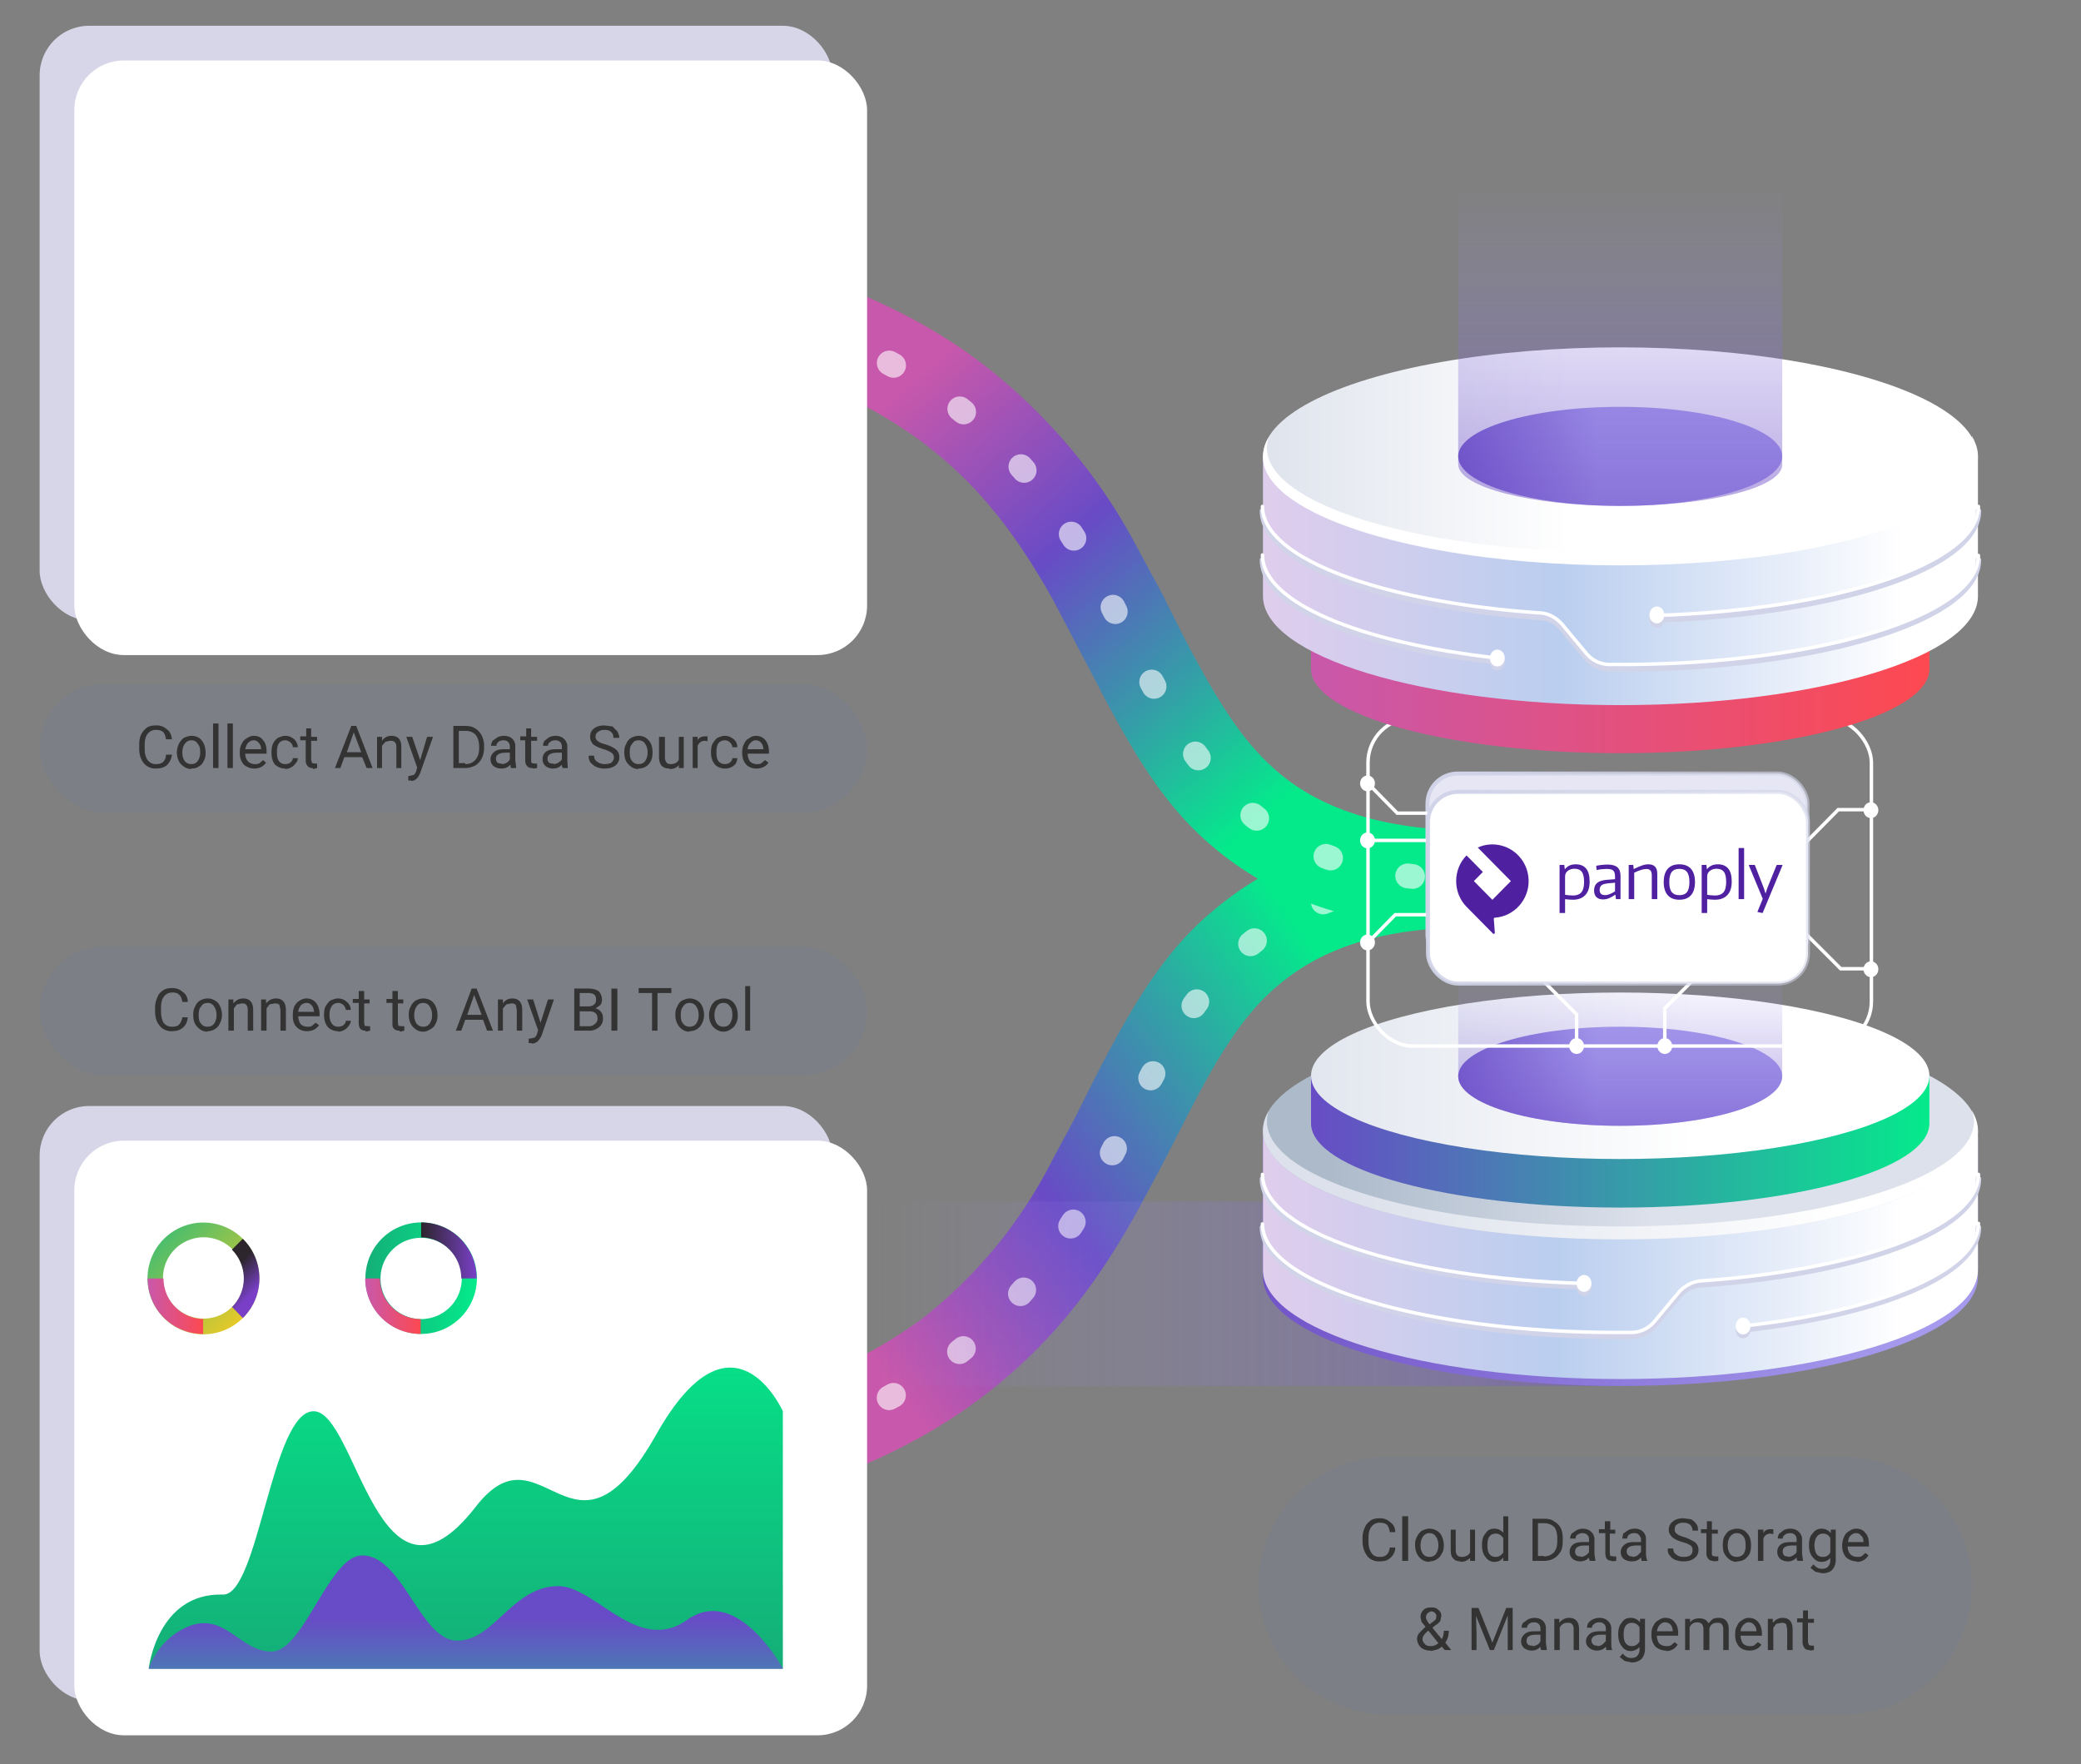 <svg viewBox="0 0 420 356" xmlns="http://www.w3.org/2000/svg">
  <rect x="0" y="0" width="420" height="356" fill="#808080" stroke="none"/>
  <style>
    @keyframes dash {
      to {
          stroke-dashoffset: -450;
      }
    }

    @keyframes dash-reverse {
      to {
          stroke-dashoffset: 450;
      }
    }

    .stroke-dashes {
        animation: dash 6s infinite linear;
    }

    .stroke-dashes-reverse {
        animation: dash-reverse 6s infinite linear;
    }
  </style>

  <defs>
    <linearGradient x1="24.5%" y1="69.2%" x2="84.2%" y2="38.2%" id="linearGradient-1">
      <stop stop-color="#C858AB" offset="0%"/>
      <stop stop-color="#684BC6" offset="40%"/>
      <stop stop-color="#30A5A5" offset="75%"/>
      <stop stop-color="#04EA8B" offset="100%"/>
    </linearGradient>
    <linearGradient x1="24.4%" y1="29.9%" x2="76.5%" y2="73%" id="linearGradient-2">
      <stop stop-color="#C858AB" offset="0%"/>
      <stop stop-color="#684BC6" offset="40%"/>
      <stop stop-color="#30A5A5" offset="75%"/>
      <stop stop-color="#04EA8B" offset="100%"/>
    </linearGradient>
    <linearGradient x1="103.9%" y1="50%" x2="16.9%" y2="50%" id="linearGradient-3">
      <stop stop-color="#6E4FC6" offset="0%"/>
      <stop stop-color="#7A60CF" stop-opacity=".8" offset="22%"/>
      <stop stop-color="#A59AED" stop-opacity="0" offset="100%"/>
    </linearGradient>
    <linearGradient x1="0%" y1="37%" x2="100%" y2="65.8%" id="linearGradient-4">
      <stop stop-color="#D1D4E8" offset="0%"/>
      <stop stop-color="#D1D4E8" stop-opacity=".5" offset="100%"/>
    </linearGradient>
    <linearGradient x1="89.5%" y1="50%" x2="-7%" y2="50%" id="linearGradient-5">
      <stop stop-color="#A59AED" offset="0%"/>
      <stop stop-color="#6E4FC6" offset="100%"/>
    </linearGradient>
    <linearGradient x1="89.5%" y1="50%" x2="-7%" y2="50%" id="linearGradient-6">
      <stop stop-color="#FFF" offset="0%"/>
      <stop stop-color="#BACEEF" offset="50%"/>
      <stop stop-color="#E5CDEC" offset="99%"/>
    </linearGradient>
    <linearGradient x1="8.6%" y1="50%" x2="54.5%" y2="50%" id="linearGradient-7">
      <stop stop-color="#ACBACA" offset="2%"/>
      <stop stop-color="#DCE1EB" offset="100%"/>
    </linearGradient>
    <linearGradient x1="12.4%" y1="50%" x2="80.3%" y2="50%" id="linearGradient-8">
      <stop stop-color="#DCE1EB" offset="0%"/>
      <stop stop-color="#FFF" offset="100%"/>
    </linearGradient>
    <linearGradient x1="0%" y1="50%" x2="100%" y2="50%" id="linearGradient-9">
      <stop stop-color="#684BC6" offset="0%"/>
      <stop stop-color="#30A5A5" offset="57%"/>
      <stop stop-color="#04EA8B" offset="100%"/>
    </linearGradient>
    <linearGradient x1="-12.7%" y1="50%" x2="62.2%" y2="50%" id="linearGradient-10">
      <stop stop-color="#DCE1EB" offset="0%"/>
      <stop stop-color="#FFF" offset="100%"/>
    </linearGradient>
    <linearGradient x1="-3.2%" y1="50%" x2="42.8%" y2="50%" id="linearGradient-11">
      <stop stop-color="#684BC6" offset="0%"/>
      <stop stop-color="#A59AED" offset="100%"/>
    </linearGradient>
    <linearGradient x1="50%" y1="98.8%" x2="50%" y2="14.3%" id="linearGradient-12">
      <stop stop-color="#6E4FC6" offset="0%"/>
      <stop stop-color="#8C78DB" stop-opacity=".5" offset="53%"/>
      <stop stop-color="#A59AED" stop-opacity="0" offset="100%"/>
    </linearGradient>
    <linearGradient x1=".1%" y1="50%" x2="100%" y2="50%" id="linearGradient-13">
      <stop stop-color="#CB1C81" offset="0%"/>
      <stop stop-color="#9A2985" offset="64%"/>
      <stop stop-color="#712D86" offset="100%"/>
    </linearGradient>
    <linearGradient x1="0%" y1="50%" x2="100%" y2="50%" id="linearGradient-14">
      <stop stop-color="#6A2B80" offset="0%"/>
      <stop stop-color="#532D86" offset="33%"/>
      <stop stop-color="#464E9B" offset="68%"/>
      <stop stop-color="#199BD1" offset="100%"/>
    </linearGradient>
    <linearGradient x1="25%" y1="91.9%" x2="49.6%" y2="91.9%" id="linearGradient-15">
      <stop stop-color="#1FAE8F" offset="0%"/>
      <stop stop-color="#26AF8B" offset="5%"/>
      <stop stop-color="#5CB46F" offset="44%"/>
      <stop stop-color="#88BF4C" offset="100%"/>
    </linearGradient>
    <linearGradient x1="0%" y1="50%" x2="100%" y2="50%" id="linearGradient-16">
      <stop stop-color="#1FAE8F" offset="0%"/>
      <stop stop-color="#26AF8B" offset="5%"/>
      <stop stop-color="#5CB46F" offset="44%"/>
      <stop stop-color="#88BF4C" offset="100%"/>
    </linearGradient>
    <linearGradient x1="0%" y1="50%" x2="100%" y2="50%" id="linearGradient-17">
      <stop stop-color="#0AB" offset="0%"/>
      <stop stop-color="#00ADAB" offset="45%"/>
      <stop stop-color="#30B091" offset="100%"/>
    </linearGradient>
    <linearGradient x1="0%" y1="50%" x2="100%" y2="50%" id="linearGradient-18">
      <stop stop-color="#37AC6B" offset="0%"/>
      <stop stop-color="#61B251" offset="47%"/>
      <stop stop-color="#8EC03E" offset="100%"/>
    </linearGradient>
    <linearGradient x1="0%" y1="50%" x2="100%" y2="50%" id="linearGradient-19">
      <stop stop-color="#84BF6C" offset="0%"/>
      <stop stop-color="#BBCF49" offset="49%"/>
      <stop stop-color="#EAE22A" offset="100%"/>
    </linearGradient>
    <linearGradient x1="0%" y1="50%" x2="100%" y2="50%" id="linearGradient-20">
      <stop stop-color="#BEBC31" offset="0%"/>
      <stop stop-color="#DFD61F" offset="47%"/>
      <stop stop-color="#FCE900" offset="100%"/>
    </linearGradient>
    <linearGradient x1="0%" y1="50%" x2="100%" y2="50%" id="linearGradient-21">
      <stop stop-color="#DE0B80" offset="0%"/>
      <stop stop-color="#E95B4D" offset="50%"/>
      <stop stop-color="#FDCE07" offset="100%"/>
    </linearGradient>
    <linearGradient x1="0%" y1="50%" x2="100%" y2="50%" id="linearGradient-22">
      <stop stop-color="#C858AB" offset="0%"/>
      <stop stop-color="#FD4951" offset="99%"/>
      <stop stop-color="#FE4950" offset="100%"/>
    </linearGradient>
    <linearGradient x1="89.5%" y1="50%" x2="-6.1%" y2="50%" id="linearGradient-23">
      <stop stop-color="#FFF" offset="0%"/>
      <stop stop-color="#BACEEF" offset="50%"/>
      <stop stop-color="#E5CDEC" offset="100%"/>
    </linearGradient>
    <linearGradient x1="-3.2%" y1="50%" x2="42.8%" y2="50%" id="linearGradient-24">
      <stop stop-color="#DCE1EB" offset="0%"/>
      <stop stop-color="#FFF" offset="100%"/>
    </linearGradient>
    <linearGradient x1="50%" y1="98.8%" x2="50%" y2="14.3%" id="linearGradient-25">
      <stop stop-color="#6E4FC6" offset="0%"/>
      <stop stop-color="#8C78DB" stop-opacity=".5" offset="53%"/>
      <stop stop-color="#A59AED" stop-opacity="0" offset="100%"/>
    </linearGradient>
    <linearGradient x1="50%" y1="98%" x2="50%" y2="-1%" id="linearGradient-26">
      <stop stop-color="#14AF78" offset="0%"/>
      <stop stop-color="#04EA8B" offset="100%"/>
    </linearGradient>
    <linearGradient x1="50%" y1="55.1%" x2="50%" y2="220.1%" id="linearGradient-27">
      <stop stop-color="#684BC6" offset="0%"/>
      <stop stop-color="#30A5A5" offset="57%"/>
      <stop stop-color="#04EA8B" offset="100%"/>
    </linearGradient>
    <linearGradient x1="-.1%" y1="50.1%" x2="100.1%" y2="50.1%" id="linearGradient-28">
      <stop stop-color="#14AF78" offset="0%"/>
      <stop stop-color="#04EA8B" offset="100%"/>
    </linearGradient>
    <linearGradient x1="-.4%" y1="49.9%" x2="99.8%" y2="49.9%" id="linearGradient-29">
      <stop stop-color="#2C252B" offset="0%"/>
      <stop stop-color="#583585" offset="58%"/>
      <stop stop-color="#7940C7" offset="100%"/>
    </linearGradient>
    <linearGradient x1="0%" y1="50.1%" x2="100.2%" y2="50.1%" id="linearGradient-30">
      <stop stop-color="#C858AB" offset="0%"/>
      <stop stop-color="#FD4951" offset="99%"/>
      <stop stop-color="#FE4950" offset="100%"/>
    </linearGradient>
    <linearGradient x1="14.6%" y1="14.6%" x2="85.4%" y2="85.4%" id="linearGradient-31">
      <stop stop-color="#4BBE6C" offset="0%"/>
      <stop stop-color="#A5C445" offset="59%"/>
      <stop stop-color="#E6C929" offset="100%"/>
    </linearGradient>
    <linearGradient x1="40.2%" y1="25.1%" x2="57.4%" y2="75.1%" id="linearGradient-32">
      <stop stop-color="#2C252B" offset="0%"/>
      <stop stop-color="#583585" offset="58%"/>
      <stop stop-color="#7940C7" offset="100%"/>
    </linearGradient>
    <linearGradient x1="0%" y1="50.1%" x2="100.2%" y2="50.1%" id="linearGradient-33">
      <stop stop-color="#C858AB" offset="0%"/>
      <stop stop-color="#FD4951" offset="99%"/>
      <stop stop-color="#FE4950" offset="100%"/>
    </linearGradient>
  </defs>
  <g id="Outlined-text-layers" stroke="none" stroke-width="1" fill="none" fill-rule="evenodd">
    <g id="combo-diagram-small-ds-bi">
      <g id="integration-combo-small">
        <path id="background" fill-opacity="0" fill="#D8D8D8" d="M0 0h420v356H0z"/>
        <g id="data-3" transform="translate(121 166.2)" fill-rule="nonzero">
          <path d="M11.5 140.9c27.8-4.3 49.1-12.7 65.5-25 13.5-10.2 23-22.1 32-38.5l4.6-8.6 4.2-8.2c8.2-16.2 13.5-23.9 21.5-29.8 10.2-7.5 24.4-10.9 45.8-9.6a10 10 0 101.1-20c-25.7-1.5-44.5 3-58.7 13.5-11.3 8.3-18 18-27.6 36.8l-4.1 8.2-4.3 8A95.2 95.2 0 0165 100C51.4 110 33.2 117.3 8.5 121a10 10 0 003 19.8z" id="data-3-path" fill="url(#linearGradient-1)"/>
          <path d="M10 131C139.4 111 78.5 4.9 185.6 11.2" id="data-3-dots" class="stroke-dashes-reverse" stroke-opacity=".6" stroke="#FFF" stroke-width="5" stroke-linecap="round" stroke-dasharray="1,16"/>
        </g>
        <g id="data-1" transform="translate(120 47.2)" fill-rule="nonzero">
          <path d="M9.5 20.9c24.7 3.8 43 11 56.6 21.1C77 50.2 84.8 60 92.6 74l4.2 8 4.2 8c9.6 18.6 16.2 28.3 27.5 36.6 14.2 10.4 33 15 58.7 13.6a10 10 0 10-1-20c-21.5 1.2-35.7-2.3-45.9-9.7-8-6-13.3-13.6-21.6-29.6l-4.1-8.2-4.6-8.5A114 114 0 0078 26C61.7 13.7 40.5 5.4 12.6 1.1a10 10 0 10-3 19.8z" id="data-1-path" fill="url(#linearGradient-2)"/>
          <path d="M11 11c129.4 20 68.5 124.9 175.6 119.2" id="data-1-dots" class="stroke-dashes" stroke-opacity=".6" stroke="#FFF" stroke-width="5" stroke-linecap="round" stroke-dasharray="1,16"/>
        </g>
        <g id="Asset-2" transform="translate(147 25)">
          <ellipse id="_Path_" fill="#FFF" fill-rule="nonzero" cx="174" cy="155.5" rx="1" ry="1.1"/>
          <ellipse id="_Path_2" fill="#FFF" fill-rule="nonzero" cx="153.8" cy="145.9" rx="1" ry="1.1"/>
          <ellipse id="_Path_3" fill="#FFF" fill-rule="nonzero" cx="184.2" cy="156.9" rx="1" ry="1.1"/>
          <path id="_Rectangle_" fill-opacity=".5" fill="url(#linearGradient-3)" fill-rule="nonzero" d="M0 217.5h182.1v37.2H0z"/>
          <rect id="_Rectangle_2" stroke="url(#linearGradient-4)" stroke-width=".8" fill="#E7E6F4" fill-rule="nonzero" x="141.1" y="131.1" width="76.7" height="38.7" rx="6.1"/>
          <g id="_Group_" transform="translate(107.5 163.4)">
            <path d="M.4 41.1v28.2c0 12.2 32.3 22 72.1 22 39.9 0 72.2-9.8 72.2-22V41.1H.4z" id="_Path_4" fill="url(#linearGradient-5)" fill-rule="nonzero"/>
            <path d="M.4 39.7v28.2c0 12.2 32.3 22 72.1 22 39.9 0 72.2-9.8 72.2-22V39.7H.4z" id="_Path_5" fill="url(#linearGradient-6)" fill-rule="nonzero"/>
            <ellipse id="_Path_6" fill="url(#linearGradient-7)" fill-rule="nonzero" cx="72.5" cy="39.7" rx="72.1" ry="22"/>
            <path d="M143.5 35.8c.3.7.4 1.4.4 2.1 0 11.7-32 21.2-71.4 21.2-39.4 0-71.3-9.5-71.3-21.2 0-.7.1-1.4.4-2.1a7.6 7.6 0 00-1.2 3.9c0 12.1 32.3 22 72.1 22 39.9 0 72.2-9.9 72.2-22 0-1.4-.5-2.7-1.2-4z" id="_Path_7" fill="url(#linearGradient-8)" fill-rule="nonzero"/>
            <path d="M10.1 28.7v9.6c0 9.4 28 17 62.4 17 34.5 0 62.4-7.6 62.4-17v-9.6H10.1z" id="_Path_8" fill="url(#linearGradient-9)" fill-rule="nonzero"/>
            <g id="_Group_2" style="mix-blend-mode:darken" transform="translate(0 49.3)">
              <path d="M97.3 30.7c27.7-3.1 47.5-11.2 47.5-20.7" id="_Path_9" stroke="#D1D4E8" stroke-width="1.1" stroke-linecap="round"/>
              <path d="M144.8.2c0 10.4-24 19.2-56.1 21.4-1.7.1-3.2 1-4.3 2.2l-5 6a6.1 6.1 0 01-4.6 2.2h-2.3C32.6 32 .3 22 .3 10" id="_Path_10" stroke="#D1D4E8" stroke-width="1.1" stroke-linecap="round"/>
              <path d="M.3.2C.3 11.6 28.7 20.9 65.2 22" id="_Path_11" stroke="#D1D4E8" stroke-width="1.1" stroke-linecap="round"/>
              <ellipse id="_Path_12" fill="#D1D4E8" fill-rule="nonzero" cx="97.3" cy="30.7" rx="1.5" ry="1.7"/>
              <ellipse id="_Path_13" fill="#D1D4E8" fill-rule="nonzero" cx="65.2" cy="22.1" rx="1.5" ry="1.7"/>
            </g>
            <g id="_Group_3" transform="translate(0 48.6)">
              <path d="M97.3 30.6c27.7-3 47.5-11.2 47.5-20.7" id="_Path_14" stroke="#FFF" stroke-width=".7" stroke-linecap="round"/>
              <path d="M144.8 0c0 10.5-24 19.3-56.1 21.5-1.7.2-3.2 1-4.3 2.2l-5 6a6.1 6.1 0 01-4.6 2.2h-2.3C32.6 32 .3 22 .3 10" id="_Path_15" stroke="#FFF" stroke-width=".7" stroke-linecap="round"/>
              <path d="M.3 0C.3 11.6 28.7 21 65.2 22" id="_Path_16" stroke="#FFF" stroke-width=".7" stroke-linecap="round"/>
              <ellipse id="_Path_17" fill="#FFF" fill-rule="nonzero" cx="97.3" cy="30.6" rx="1.5" ry="1.7"/>
              <ellipse id="_Path_18" fill="#FFF" fill-rule="nonzero" cx="65.2" cy="22" rx="1.5" ry="1.7"/>
            </g>
            <ellipse id="_Path_19" fill="url(#linearGradient-10)" fill-rule="nonzero" cx="72.5" cy="28.7" rx="62.4" ry="16.8"/>
            <ellipse id="_Path_20" fill="url(#linearGradient-11)" fill-rule="nonzero" cx="72.5" cy="28.8" rx="32.7" ry="10"/>
            <path d="M39.8.1v28.7c0 5.5 14.7 10 32.7 10 18.1 0 32.7-4.5 32.7-10V0H39.8z" id="_Path_21" fill="url(#linearGradient-12)" fill-rule="nonzero" opacity=".5"/>
          </g>
          <g id="_Group_4" transform="translate(127.2 119.7)">
            <rect id="_Rectangle_4" stroke="#FFF" stroke-width=".7" stroke-linecap="round" x="1.9" y=".2" width="101.6" height="66.2" rx="9"/>
            <g id="_Group_5" transform="translate(101.5 17)" fill="#FFF" fill-rule="nonzero">
              <ellipse id="_Path_22" cx="1.9" cy="1.8" rx="1.5" ry="1.6"/>
              <ellipse id="_Path_23" cx="1.9" cy="33.9" rx="1.5" ry="1.6"/>
            </g>
            <ellipse id="_Path_24" fill="#FFF" fill-rule="nonzero" cx="1.8" cy="24.9" rx="1.5" ry="1.6"/>
            <ellipse id="_Path_25" fill="#FFF" fill-rule="nonzero" cx="1.8" cy="45.5" rx="1.5" ry="1.6"/>
            <ellipse id="_Path_26" fill="#FFF" fill-rule="nonzero" cx="1.8" cy="13.4" rx="1.5" ry="1.6"/>
            <ellipse id="_Path_27" fill="#FFF" fill-rule="nonzero" cx="44" cy="66.4" rx="1.5" ry="1.6"/>
            <ellipse id="_Path_28" fill="#FFF" fill-rule="nonzero" cx="61.8" cy="66.4" rx="1.5" ry="1.6"/>
            <path id="_Path_29" stroke="#FFF" stroke-width=".7" stroke-linecap="round" d="M103.5 18.7h-6.7l-7.9 8"/>
            <path id="_Path_30" stroke="#FFF" stroke-width=".7" stroke-linecap="round" d="M103.5 50.8h-6.2l-8-8"/>
            <path id="_Path_31" stroke="#FFF" stroke-width=".7" stroke-linecap="round" d="M61.8 66.4v-7.6l7.7-7.7"/>
            <path id="_Path_32" stroke="#FFF" stroke-width=".7" stroke-linecap="round" d="M44 66.4V60l-8.2-8.2v-6.2"/>
            <path id="_Path_33" stroke="#FFF" stroke-width=".7" stroke-linecap="round" d="M1.9 24.9h15.3"/>
            <path id="_Path_34" stroke="#FFF" stroke-width=".7" stroke-linecap="round" d="M1.9 13.4l5.9 6h10.5"/>
            <path id="_Path_35" stroke="#FFF" stroke-width=".7" stroke-linecap="round" d="M1.9 45.5l5.5-5.6h9"/>
            <rect id="_Rectangle_3" stroke="url(#linearGradient-4)" stroke-width=".8" fill="#FFF" fill-rule="nonzero" x="14" y="15.1" width="76.7" height="38.7" rx="6.1"/>
            <g id="logo-horizontal-gray" transform="translate(19.692, 22.699)" fill="#4F21A0">
              <path d="M4.354,3.641 C7.458,2.246 11.144,3.224 13.172,5.984 C14.078,7.211 14.585,8.694 14.622,10.226 C14.732,14.17 11.701,17.54 7.807,17.799 C7.778,17.8 7.749,17.807 7.722,17.82 C7.695,17.832 7.671,17.85 7.652,17.872 C7.632,17.895 7.617,17.92 7.607,17.949 C7.598,17.977 7.594,18.006 7.595,18.036 L7.595,18.036 L7.805,20.832 C7.808,20.877 7.798,20.921 7.776,20.96 C7.754,20.998 7.721,21.029 7.681,21.049 C7.641,21.068 7.597,21.074 7.553,21.068 C7.51,21.061 7.469,21.041 7.437,21.011 L7.437,21.011 L7.433,21.007 L7.364,20.937 C7.081,20.65 6.024,19.581 4.932,18.476 L4.523,18.061 C3.366,16.891 2.273,15.785 2.13,15.64 C-0.722,12.776 -0.685,8.051 2.089,5.231 L2.089,5.231 L5.394,8.571 L3.574,10.411 L7.31,14.191 L11.045,10.411 L9.085,8.428 Z M24.126,7.026 C25.042,7.026 25.741,7.309 26.22,7.875 C26.7,8.442 26.94,9.325 26.939,10.525 C26.939,11.716 26.643,12.623 26.05,13.244 C25.457,13.865 24.627,14.176 23.56,14.176 C23.265,14.176 22.983,14.163 22.714,14.138 C22.445,14.112 22.201,14.087 21.982,14.061 L21.982,16.857 L20.87,16.857 L20.87,7.154 L21.829,7.154 L21.918,7.971 L21.994,7.971 C22.489,7.341 23.2,7.026 24.126,7.026 Z M52.805,7.026 C53.721,7.026 54.419,7.309 54.899,7.875 C55.379,8.442 55.619,9.325 55.618,10.525 C55.618,11.716 55.322,12.623 54.729,13.244 C54.136,13.865 53.306,14.176 52.239,14.176 C51.944,14.176 51.662,14.163 51.393,14.138 C51.124,14.112 50.88,14.087 50.661,14.061 L50.661,14.061 L50.661,16.857 L49.551,16.857 L49.549,7.154 L50.508,7.154 L50.597,7.971 L50.672,7.971 C51.169,7.341 51.879,7.026 52.805,7.026 Z M60.274,7.156 L62.103,11.854 L62.406,12.824 L62.482,12.824 L62.786,11.854 L64.69,7.156 L65.839,7.156 L65.839,7.282 L61.852,16.857 L60.841,16.665 L60.829,16.551 L61.876,13.984 L59.088,7.282 L59.088,7.156 L60.274,7.156 Z M45.045,7.026 C46.071,7.026 46.853,7.33 47.392,7.939 C47.93,8.548 48.199,9.435 48.199,10.601 C48.199,11.767 47.93,12.654 47.392,13.263 C46.853,13.871 46.071,14.175 45.045,14.175 C44.019,14.175 43.236,13.869 42.698,13.257 C42.16,12.644 41.89,11.759 41.891,10.601 C41.891,9.435 42.16,8.548 42.698,7.939 C43.236,7.33 44.018,7.026 45.045,7.026 Z M30.585,7.079 C31.468,7.079 32.12,7.262 32.54,7.628 C32.961,7.994 33.171,8.564 33.171,9.339 L33.171,14.049 L32.251,14.049 L32.138,13.181 L32.062,13.181 C31.686,13.459 31.28,13.69 30.851,13.871 C30.47,14.029 30.063,14.111 29.652,14.112 C29.063,14.112 28.613,13.957 28.302,13.646 C27.991,13.336 27.836,12.887 27.836,12.299 C27.836,11.636 28.042,11.129 28.454,10.78 C28.866,10.431 29.526,10.222 30.435,10.154 L32.063,10.028 L32.063,9.529 C32.068,9.277 32.04,9.026 31.98,8.782 C31.934,8.597 31.838,8.428 31.702,8.296 C31.554,8.163 31.373,8.073 31.179,8.034 C30.909,7.979 30.633,7.954 30.358,7.96 C30.048,7.961 29.738,7.978 29.43,8.011 C29.098,8.045 28.739,8.1 28.351,8.177 L28.263,7.322 C28.709,7.237 29.114,7.176 29.481,7.136 C29.847,7.098 30.216,7.079 30.585,7.079 Z M58.117,3.732 L58.117,14.049 L57.006,14.049 L57.006,3.732 L58.117,3.732 Z M38.8,7.027 C39.381,7.027 39.824,7.182 40.131,7.493 C40.437,7.804 40.59,8.278 40.591,8.917 L40.591,8.917 L40.591,14.049 L39.481,14.049 L39.481,9.286 C39.481,8.81 39.393,8.472 39.216,8.271 C39.039,8.07 38.761,7.97 38.383,7.971 C38.063,7.971 37.691,8.039 37.266,8.175 C36.81,8.325 36.365,8.508 35.935,8.725 L35.935,8.725 L35.935,14.049 L34.825,14.049 L34.825,7.154 L35.746,7.154 L35.822,7.96 L35.885,7.96 C36.221,7.798 36.526,7.658 36.8,7.54 C37.073,7.422 37.326,7.324 37.557,7.246 C37.769,7.174 37.986,7.117 38.206,7.078 C38.402,7.044 38.601,7.027 38.8,7.027 Z M23.861,7.922 C23.617,7.921 23.374,7.958 23.142,8.031 C22.926,8.098 22.723,8.201 22.542,8.337 C22.372,8.467 22.232,8.633 22.132,8.823 C22.029,9.022 21.977,9.243 21.981,9.468 L21.981,13.18 C22.191,13.214 22.437,13.246 22.719,13.276 C23.006,13.306 23.295,13.321 23.583,13.321 C24.323,13.321 24.881,13.111 25.255,12.691 C25.629,12.271 25.816,11.571 25.816,10.591 C25.816,9.629 25.661,8.944 25.35,8.536 C25.038,8.127 24.542,7.923 23.861,7.922 Z M52.54,7.922 C52.296,7.921 52.053,7.958 51.82,8.031 C51.605,8.098 51.402,8.201 51.221,8.337 C51.051,8.467 50.911,8.633 50.811,8.823 C50.708,9.022 50.656,9.243 50.66,9.468 L50.66,9.468 L50.66,13.18 C50.87,13.214 51.116,13.246 51.398,13.276 C51.685,13.306 51.973,13.321 52.262,13.321 C53.002,13.321 53.56,13.111 53.934,12.691 C54.308,12.271 54.495,11.571 54.495,10.591 C54.495,9.629 54.34,8.944 54.028,8.536 C53.717,8.127 53.221,7.923 52.54,7.922 Z M45.045,7.945 C44.347,7.945 43.834,8.156 43.506,8.577 C43.178,8.999 43.014,9.673 43.013,10.601 C43.013,11.529 43.177,12.203 43.506,12.624 C43.834,13.046 44.347,13.256 45.045,13.257 C45.751,13.257 46.267,13.046 46.591,12.624 C46.915,12.203 47.077,11.528 47.076,10.601 C47.076,9.673 46.914,8.999 46.591,8.577 C46.267,8.156 45.752,7.945 45.045,7.945 Z M32.063,10.742 L30.737,10.858 C30.081,10.917 29.621,11.047 29.356,11.247 C29.091,11.448 28.958,11.769 28.958,12.211 C28.958,12.9 29.324,13.244 30.056,13.244 L30.056,13.244 C30.359,13.244 30.685,13.172 31.034,13.027 C31.393,12.877 31.738,12.693 32.063,12.478 L32.063,10.742 Z" id="New-Wordmark-Iris"></path>
            </g>
          </g>
          <g id="_Group_6" transform="translate(107.5)">
            <path d="M10.1 88.3V110c0 9.3 28 17 62.4 17 34.5 0 62.4-7.7 62.4-17V88.3H10.1z" id="_Path_36" fill="url(#linearGradient-22)" fill-rule="nonzero"/>
            <path d="M.4 67.1v28.2c0 12.2 32.3 22 72.1 22 39.9 0 72.2-9.8 72.2-22V67.1H.4z" id="_Path_37" fill="url(#linearGradient-23)" fill-rule="nonzero"/>
            <ellipse id="_Path_38" fill="url(#linearGradient-24)" fill-rule="nonzero" cx="72.5" cy="67.1" rx="72.1" ry="22"/>
            <ellipse id="_Path_39" fill="url(#linearGradient-11)" fill-rule="nonzero" cx="72.5" cy="67.1" rx="32.7" ry="10"/>
            <path d="M143.5 63.2c.3.7.4 1.4.4 2.2 0 11.7-32 21.1-71.4 21.1-39.4 0-71.3-9.4-71.3-21.1 0-.8.1-1.5.4-2.2a7.6 7.6 0 00-1.2 4C.4 79.1 32.7 89 72.5 89c39.9 0 72.2-9.9 72.2-22 0-1.4-.5-2.7-1.2-4z" id="_Path_40" fill="#FFF" fill-rule="nonzero"/>
            <g id="_Group_7" style="mix-blend-mode:darken" transform="translate(0 77.8)">
              <path d="M47.7 30.8C20 27.8.3 19.7.3 10.2" id="_Path_41" stroke="#D1D4E8" stroke-width="1.1" stroke-linecap="round"/>
              <path d="M.3.3c0 10.5 24 19.3 56.1 21.5 1.7.1 3.2.9 4.3 2.2l5 6a6.1 6.1 0 004.6 2.2h2.2c40 0 72.3-9.9 72.3-22" id="_Path_42" stroke="#D1D4E8" stroke-width="1.1" stroke-linecap="round"/>
              <path d="M144.8.3c0 11.4-28.4 20.8-64.9 22" id="_Path_43" stroke="#D1D4E8" stroke-width="1.1" stroke-linecap="round"/>
              <ellipse id="_Path_44" fill="#D1D4E8" fill-rule="nonzero" cx="47.7" cy="30.8" rx="1.5" ry="1.7"/>
              <ellipse id="_Path_45" fill="#D1D4E8" fill-rule="nonzero" cx="79.9" cy="22.2" rx="1.5" ry="1.7"/>
            </g>
            <g id="_Group_8" transform="translate(0 77)">
              <path d="M47.7 30.8C20 27.7.3 19.6.3 10" id="_Path_46" stroke="#FFF" stroke-width=".7" stroke-linecap="round"/>
              <path d="M.3.2c0 10.5 24 19.3 56.1 21.5 1.7.1 3.2 1 4.3 2.2l5 6a6.1 6.1 0 004.6 2.2h2.2c40 0 72.3-9.9 72.3-22" id="_Path_47" stroke="#FFF" stroke-width=".7" stroke-linecap="round"/>
              <path d="M144.8.2c0 11.4-28.4 20.8-64.9 22" id="_Path_48" stroke="#FFF" stroke-width=".7" stroke-linecap="round"/>
              <ellipse id="_Path_49" fill="#FFF" fill-rule="nonzero" cx="47.7" cy="30.8" rx="1.5" ry="1.7"/>
              <ellipse id="_Path_50" fill="#FFF" fill-rule="nonzero" cx="79.9" cy="22.1" rx="1.5" ry="1.7"/>
            </g>
            <path d="M39.8.5v68.2c0 4.6 14.7 8.4 32.7 8.4 18 0 32.7-3.7 32.7-8.3V.5H39.8z" id="_Path_51" fill-opacity=".5" fill="url(#linearGradient-25)" fill-rule="nonzero"/>
          </g>
        </g>
        <g id="badge-center" transform="translate(254 294)">
          <path d="M26 0h92a26 26 0 010 52H26a26 26 0 110-52z" id="Rectangle" fill-opacity=".3" fill="#727C8F"/>
          <path d="M24.4 21.1c1 0 1.7-.2 2.2-.7.6-.5 1-1.2 1-2.1h-1.1c-.1.7-.3 1.2-.7 1.5-.3.3-.8.4-1.4.4-.7 0-1.3-.3-1.6-.8-.4-.6-.6-1.3-.6-2.2v-.9c0-1 .2-1.7.6-2.2a2 2 0 011.7-.8c.6 0 1 .1 1.4.4.3.3.5.8.6 1.5h1.1c0-.9-.4-1.6-1-2a3 3 0 00-2.1-.8c-.7 0-1.3.1-1.8.4-.5.4-1 .8-1.2 1.4-.3.6-.5 1.3-.5 2.1v.8c0 1.2.4 2.2 1 3a3 3 0 002.4 1zm5.8-.1v-9H29v9h1zm4.3.1a2.7 2.7 0 002.5-1.6c.3-.4.4-1 .4-1.6 0-1-.3-1.9-.8-2.5-.6-.6-1.3-.9-2.1-.9-.6 0-1 .2-1.5.4-.4.3-.8.7-1 1.2-.3.5-.4 1-.4 1.7 0 1 .3 1.8.8 2.4.5.6 1.2 1 2.1 1zm0-.9c-.5 0-1-.2-1.3-.6-.3-.4-.5-1-.5-1.7 0-.8.2-1.4.5-1.8.3-.5.8-.7 1.3-.7s1 .2 1.3.7c.3.4.5 1 .5 1.7a3 3 0 01-.5 1.8c-.3.4-.8.6-1.3.6zm6.3 1c.8 0 1.4-.3 1.9-.8v.6h1v-6.3h-1v4.6c-.3.6-.9.9-1.7.9-.8 0-1.2-.5-1.2-1.4v-4.1h-1v4c0 .9.1 1.4.5 1.8.3.4.8.6 1.5.6zm6.8 0c.8 0 1.4-.3 1.8-.9v.7h1v-9h-1v3.3c-.5-.5-1-.8-1.8-.8s-1.4.3-1.8 1c-.5.5-.7 1.3-.7 2.3 0 1 .2 1.8.7 2.4.4.6 1 1 1.8 1zm.3-1c-.6 0-1-.2-1.3-.6-.3-.4-.4-1-.4-1.7 0-.8.1-1.4.4-1.8.3-.4.7-.6 1.3-.6.6 0 1.1.3 1.5.9v2.9c-.4.6-.9.9-1.5.9zm9.7.8c.8 0 1.5-.2 2-.5.6-.3 1-.8 1.4-1.4.3-.6.4-1.3.4-2.1v-.6c0-.7-.1-1.4-.4-2-.3-.6-.8-1.1-1.4-1.4-.5-.4-1.2-.5-2-.5h-2.3V21h2.3zm0-1h-1.2v-6.6h1.3c.8 0 1.5.3 2 .8.4.5.6 1.3.6 2.3v.5c0 1-.2 1.7-.7 2.3-.5.5-1.2.8-2 .8zm7.3 1.1c.7 0 1.3-.2 1.8-.8 0 .4.1.6.2.7H68l-.2-1.5v-2.9a2 2 0 00-.7-1.5c-.4-.4-1-.6-1.7-.6a3 3 0 00-1.2.3l-1 .7c-.2.3-.3.6-.3 1H64c0-.4.1-.6.4-.8.3-.2.6-.3 1-.3s.7.1 1 .4c.2.2.3.5.3.9v.5h-1c-1 0-1.7.1-2.2.5-.5.4-.7.9-.7 1.5s.2 1 .6 1.4c.4.3.9.5 1.5.5zm.2-1c-.4 0-.7 0-.9-.2a1 1 0 01-.3-.8c0-.8.6-1.2 2-1.2h.8v1.3c-.1.3-.4.5-.7.7a2 2 0 01-1 .3zm6.2 1l.9-.1v-.9h-.5L71 20l-.1-.6v-3.9H72v-.8H71V13h-1.1v1.6h-1.2v.8H70v4c0 .5.1.9.3 1.2.3.3.7.4 1.1.4zm4 0c.8 0 1.4-.2 1.9-.8l.1.7h1.2c-.2-.4-.3-.9-.3-1.5v-2.9a2 2 0 00-.6-1.5c-.4-.4-1-.6-1.7-.6a3 3 0 00-1.3.3l-1 .7-.2 1h1c0-.4.2-.6.4-.8.3-.2.6-.3 1-.3.5 0 .8.1 1 .4.2.2.4.5.4.9v.5H76c-1 0-1.6.1-2.1.5s-.8.9-.8 1.5.2 1 .6 1.4c.4.3 1 .5 1.6.5zm.2-1c-.3 0-.6 0-.8-.2a1 1 0 01-.4-.8c0-.8.7-1.2 2-1.2h.9v1.3l-.7.7a2 2 0 01-1 .3zm10.3 1c.9 0 1.6-.2 2.1-.6.6-.4.9-1 .9-1.7 0-.4-.1-.8-.3-1.1-.2-.3-.5-.6-1-.8a7 7 0 00-1.6-.7c-.7-.2-1.2-.4-1.5-.7-.3-.2-.4-.5-.4-.8 0-.5.1-.8.4-1a2 2 0 011.3-.4c.6 0 1 .1 1.4.4.3.3.5.7.5 1.2h1.1c0-.4 0-.9-.3-1.3s-.6-.7-1.1-1l-1.6-.2c-.8 0-1.5.2-2 .6a2 2 0 00-.9 1.7c0 .6.2 1 .7 1.5.4.4 1.1.7 2 1a5 5 0 011.7.7c.3.2.4.5.4 1 0 .4-.1.7-.5 1-.3.2-.7.3-1.3.3-.7 0-1.2-.2-1.5-.5-.4-.2-.6-.7-.6-1.2h-1.1c0 .5 0 1 .4 1.4.2.3.6.7 1.1.9.6.2 1.1.3 1.7.3zm6 0l1-.1v-.9h-.6l-.5-.1c-.2-.1-.2-.3-.2-.6v-3.9h1.2v-.8h-1.2V13h-1v1.6h-1.2v.8h1.1v4c0 .5.1.9.4 1.2.2.3.6.4 1 .4zm4.7 0c.6 0 1.1-.1 1.6-.4.4-.3.7-.6 1-1.1.2-.5.3-1 .3-1.7 0-1-.2-1.9-.8-2.5-.5-.6-1.2-.9-2-.9-.6 0-1.1.2-1.6.4-.4.3-.7.7-1 1.2-.2.5-.3 1-.3 1.7 0 1 .2 1.8.8 2.4.5.6 1.2 1 2 1zm0-.9c-.5 0-1-.2-1.3-.6-.3-.4-.5-1-.5-1.7 0-.8.2-1.4.5-1.8.4-.5.8-.7 1.3-.7.6 0 1 .2 1.4.7.3.4.4 1 .4 1.7a3 3 0 01-.4 1.8c-.4.4-.8.6-1.4.6zm5.4.8v-4.5c.2-.6.7-1 1.4-1l.6.1v-1h-.5c-.7 0-1.2.2-1.5.8v-.7h-1.1V21h1zm5 .1c.6 0 1.2-.2 1.7-.8 0 .4.1.6.2.7h1.1l-.2-1.5v-2.9a2 2 0 00-.7-1.5c-.4-.4-1-.6-1.7-.6a3 3 0 00-1.3.3l-.9.7c-.2.3-.3.6-.3 1h1c0-.4.2-.6.5-.8.2-.2.6-.3 1-.3s.7.1 1 .4c.2.2.3.5.3.9v.5h-1c-1 0-1.7.1-2.2.5-.5.4-.7.9-.7 1.5s.2 1 .6 1.4c.4.3.9.5 1.5.5zm0-1c-.3 0-.6 0-.8-.2a1 1 0 01-.3-.8c0-.8.6-1.2 2-1.2h.8v1.3c-.1.3-.4.5-.7.7a2 2 0 01-1 .3zm6.9 3.4c.8 0 1.5-.2 2-.7.4-.5.7-1.1.7-2v-6.1h-1v.7c-.5-.6-1.1-.9-1.9-.9-.7 0-1.3.3-1.8 1-.5.5-.7 1.3-.7 2.3 0 1 .2 1.8.7 2.4.5.6 1 1 1.8 1s1.4-.3 1.8-.8v.5c0 .6-.2 1-.5 1.3-.3.3-.7.4-1.2.4-.7 0-1.2-.3-1.7-.9l-.6.7 1 .8 1.4.3zm0-3.3c-.4 0-.9-.2-1.2-.6-.2-.4-.4-1-.4-1.7 0-.8.2-1.4.5-1.8.3-.4.7-.6 1.2-.6.7 0 1.2.3 1.5.9v2.9c-.3.6-.8.9-1.5.9zm7 1c1 0 1.8-.5 2.3-1.3l-.6-.5-.7.6c-.3.2-.6.2-1 .2-.5 0-1-.2-1.3-.5-.4-.4-.6-1-.6-1.6h4.3v-.4c0-1-.2-1.8-.7-2.3-.4-.6-1-.9-1.9-.9-.5 0-1 .2-1.4.5-.4.2-.8.6-1 1.1-.2.5-.4 1-.4 1.7v.2c0 1 .3 1.7.8 2.3.6.5 1.3.8 2.1.8zm1.3-4H119c0-.5.2-1 .5-1.3.3-.3.7-.5 1.1-.5.5 0 .8.2 1 .5.4.3.5.7.5 1.3zm-87.3 22l1.2-.3a3 3 0 001-.6l.6.7h1.3l-1.2-1.5a4 4 0 00.7-2.4h-1c0 .6-.1 1.1-.4 1.7l-1.9-2.3.6-.5c.5-.3.8-.6 1-.9l.2-1c0-.5-.2-.9-.6-1.2-.4-.4-.8-.5-1.4-.5-.7 0-1.2.1-1.6.5a2 2 0 00-.6 1.5l.2.9.8 1-1.3 1.3a2 2 0 00-.4 1.1c0 .7.3 1.3.8 1.8a3 3 0 002 .6zm-.3-5.4c-.4-.6-.7-1-.7-1.4 0-.3.1-.6.3-.8.2-.2.5-.4.8-.4.3 0 .5.1.7.3.2.2.3.4.3.7l-.1.6-.6.5-.7.5zm.3 4.4c-.5 0-1-.1-1.2-.4-.3-.3-.5-.6-.5-1 0-.6.4-1 1-1.6l.2-.1 2 2.5c-.4.4-1 .6-1.5.6zm9.2.8v-3.3l-.1-3.6 2.8 6.9h.8l2.8-7v7h1v-8.5H50l-2.8 7-2.8-7H43V39H44zm11.1.1c.7 0 1.3-.2 1.8-.8 0 .4.1.6.2.7h1.1l-.2-1.5v-2.9a2 2 0 00-.6-1.5c-.4-.4-1-.6-1.8-.6a3 3 0 00-1.2.3l-1 .7c-.2.3-.3.6-.3 1h1.1c0-.4.2-.6.4-.8.3-.2.6-.3 1-.3s.8.1 1 .4c.2.2.3.5.3.9v.5h-1c-1 0-1.6.1-2.1.5s-.8.9-.8 1.5.2 1 .6 1.4c.4.3 1 .5 1.5.5zm.2-1c-.4 0-.6 0-.9-.2a1 1 0 01-.3-.8c0-.8.6-1.2 2-1.2h.8v1.3c-.1.3-.3.5-.6.7a2 2 0 01-1 .3zm5.5.9v-4.5a1.6 1.6 0 011.5-1c.5 0 .8 0 1 .3.2.2.3.5.3 1V39h1.1v-4.2c0-1.5-.7-2.3-2-2.3-.8 0-1.4.3-2 1v-.8h-1V39h1zm7.5.1c.7 0 1.3-.2 1.8-.8l.1.7h1.2c-.2-.4-.2-.9-.2-1.5v-2.9a2 2 0 00-.7-1.5c-.4-.4-1-.6-1.7-.6a3 3 0 00-1.3.3c-.4.2-.7.4-.9.7-.2.3-.3.6-.3 1h1c0-.4.2-.6.5-.8.2-.2.5-.3 1-.3.4 0 .7.1 1 .4.2.2.3.5.3.9v.5h-1c-1 0-1.7.1-2.2.5-.5.4-.8.9-.8 1.5s.2 1 .7 1.4c.4.3.9.5 1.5.5zm.1-1c-.3 0-.6 0-.8-.2a1 1 0 01-.4-.8c0-.8.7-1.2 2-1.2h.9v1.3l-.7.7a2 2 0 01-1 .3zm6.9 3.4c.8 0 1.4-.2 2-.7.4-.5.7-1.1.7-2v-6.1h-1v.7c-.5-.6-1.1-.9-1.9-.9-.8 0-1.4.3-1.8 1-.5.5-.7 1.3-.7 2.3 0 1 .2 1.8.7 2.4.4.6 1 1 1.8 1 .7 0 1.3-.3 1.8-.8v.5c0 .6-.2 1-.5 1.3-.3.3-.7.4-1.2.4-.7 0-1.2-.3-1.7-.9l-.6.7 1 .8 1.4.3zm0-3.3c-.5 0-.9-.2-1.2-.6-.3-.4-.4-1-.4-1.7 0-.8.1-1.4.4-1.8.3-.4.7-.6 1.3-.6.6 0 1.1.3 1.5.9v2.9c-.4.6-.9.9-1.5.9zm7 1c1 0 1.8-.5 2.3-1.3l-.6-.5-.7.6c-.3.2-.6.2-1 .2-.6 0-1-.2-1.4-.5-.3-.4-.5-1-.5-1.6h4.3v-.4c0-1-.2-1.8-.7-2.3-.4-.6-1-.9-2-.9-.4 0-.9.2-1.3.5-.4.2-.8.6-1 1.1-.3.5-.4 1-.4 1.7v.2c0 1 .3 1.7.8 2.3.6.5 1.3.8 2.1.8zm1.3-4h-3.2c.1-.5.3-1 .6-1.3.3-.3.6-.5 1-.5.5 0 .9.2 1.2.5.2.3.4.7.4 1.3zM87 39v-4.6c.3-.6.8-1 1.5-1 .9 0 1.3.5 1.3 1.4V39H91v-4.2c0-.4.2-.7.5-1 .3-.2.6-.3 1-.3.5 0 .8 0 1 .3.2.2.3.6.3 1V39h1.1v-4.2c0-1.5-.7-2.3-2-2.3-.6 0-1 .1-1.3.3l-.8.8c-.3-.7-1-1-1.8-1s-1.4.2-1.9.8v-.7h-1V39h1zm12.1.1c1 0 1.9-.4 2.4-1.2l-.7-.5-.7.6c-.2.2-.6.2-1 .2-.5 0-1-.2-1.3-.5-.3-.4-.5-1-.5-1.6h4.3v-.4c0-1-.3-1.8-.7-2.3-.5-.6-1.1-.9-2-.9-.4 0-1 .2-1.3.5-.5.2-.8.6-1 1.1-.3.5-.4 1-.4 1.7v.2c0 1 .3 1.7.8 2.3.5.5 1.2.8 2.1.8zm1.4-3.9h-3.2c0-.5.3-1 .6-1.3.3-.3.6-.5 1-.5.5 0 .9.2 1.1.5.3.3.5.7.5 1.3zm3.4 3.8v-4.5l.6-.8 1-.2c.4 0 .7 0 1 .3l.2 1V39h1.1v-4.2c0-1.5-.7-2.3-2-2.3-.8 0-1.4.3-2 1v-.8h-1V39h1.1zm7.4.1l.8-.1v-.9h-.5l-.5-.1-.2-.6v-3.9h1.2v-.8h-1.2V31h-1v1.6h-1.2v.8h1.1v4c0 .5.2.9.4 1.2.2.3.6.4 1.1.4z" id="CloudDataStorage&amp;Management" fill="#333" fill-rule="nonzero"/>
        </g>
        <g id="integration-group" transform="translate(8 5.2)">
          <g id="integration-logo-group">
            <rect id="Rectangle" fill="#D6D6E8" x="0" y="0" width="160" height="120" rx="10"/>
            <rect id="Rectangle" fill="#FFF" x="7" y="7" width="160" height="120" rx="10"/>
          </g>
        </g>
        <g id="integration-group" transform="translate(8 223.2)">
          <g id="integration-logo-group">
            <rect id="Rectangle" fill="#D6D6E8" x="0" y="0" width="160" height="120" rx="10"/>
            <rect id="Rectangle" fill="#FFF" x="7" y="7" width="160" height="120" rx="10"/>
            <g id="Group" transform="translate(22 52.8)" fill-rule="nonzero">
              <path d="M0 60.7h128V8.8s-10.1-22.6-25.5 4.6c-17 30.2-23-2.8-36.5 14.7C46.4 53.3 42 8.8 33.3 8.8c-8.5 0-11.1 37.2-18.3 37-13.3-.4-15 15-15 15z" id="_Path_41" fill="url(#linearGradient-26)"/>
              <path d="M128 60.7s-9.2-17-19.3-9.8c-10 7.1-18.5-6.8-26-6.8-9.3 0-12.9 11-20.4 11-7.5 0-11-17.2-19.2-17.2-6.7 0-11.8 19.4-18.3 19.4-6.6 0-9.5-8.5-17.4-4.8A14.4 14.4 0 000 60.8h128z" id="_Path_42" fill="url(#linearGradient-27)"/>
            </g>
            <g id="_Group_17" transform="translate(57.5 15.8)" fill-rule="nonzero">
              <g id="_Group_18" fill="#FFF">
                <circle id="_Path_26" cx="19.4" cy="19" r="18.7"/>
              </g>
              <g id="_Group_19" transform="translate(7.5 7.5)" fill="url(#linearGradient-28)">
                <path d="M12 .2a11.2 11.2 0 100 22.5A11.2 11.2 0 0012 .2zm0 19.5a8.2 8.2 0 110-16.4 8.2 8.2 0 010 16.4z" id="_Compound_Path_"/>
              </g>
              <path d="M27.6 19h3.1c0-6.3-5-11.3-11.2-11.3v3c4.5.1 8.1 3.8 8.1 8.3z" id="_Path_27" fill="url(#linearGradient-29)"/>
              <path d="M11.2 19h-3c0 6.2 5 11.2 11.2 11.2v-3a8.2 8.2 0 01-8.2-8.2z" id="_Path_28" fill="url(#linearGradient-30)"/>
            </g>
            <g id="_Group_20" transform="translate(14 15.8)" fill-rule="nonzero">
              <g id="_Group_21" fill="#FFF">
                <circle id="_Path_29" cx="19.1" cy="19" r="18.7"/>
              </g>
              <g id="_Group_22" transform="translate(7.5 7.5)" fill="url(#linearGradient-31)">
                <path d="M19.5 3.5a11.2 11.2 0 10-15.9 16 11.2 11.2 0 0015.9-16zM5.8 17.2A8.2 8.2 0 1117.4 5.6 8.2 8.2 0 015.8 17.2z" id="_Compound_Path_2"/>
              </g>
              <path d="M24.8 24.7L27 27a11.2 11.2 0 000-16l-2.2 2.2a8.2 8.2 0 010 11.6z" id="_Path_30" fill="url(#linearGradient-32)"/>
              <path d="M10.9 19H7.8c0 6.2 5 11.2 11.2 11.2v-3A8.2 8.2 0 0111 19z" id="_Path_31" fill="url(#linearGradient-33)"/>
            </g>
          </g>
        </g>
        <g id="badge-ds-top" transform="translate(8 138)">
          <rect id="Rectangle" fill-opacity=".3" fill="#727C8F" x="0" y="0" width="167" height="26" rx="13"/>
          <path d="M23.4 17.1c1 0 1.7-.2 2.3-.7.5-.5.9-1.2 1-2.1h-1.2c0 .7-.3 1.2-.6 1.5-.4.3-.8.4-1.5.4s-1.2-.3-1.6-.8c-.4-.6-.6-1.3-.6-2.2v-.9c0-1 .2-1.7.6-2.2a2 2 0 011.7-.8c.6 0 1 .1 1.4.4.3.3.5.8.6 1.5h1.2c-.1-.9-.4-1.6-1-2a3 3 0 00-2.2-.8c-.7 0-1.3.1-1.8.4-.5.4-.9.8-1.2 1.4-.3.6-.4 1.3-.4 2.1v.8c0 1.2.3 2.2 1 3a3 3 0 002.3 1zm7.2 0c.6 0 1.1-.1 1.5-.4.5-.3.8-.6 1-1.1.3-.5.4-1 .4-1.7 0-1-.3-1.9-.8-2.5-.5-.6-1.2-.9-2-.9-.6 0-1.1.2-1.6.4-.4.3-.7.7-1 1.2-.2.5-.4 1-.4 1.7 0 1 .3 1.8.8 2.4.6.6 1.3 1 2.1 1zm0-.9c-.5 0-1-.2-1.3-.6-.3-.4-.5-1-.5-1.7 0-.8.2-1.4.5-1.8.4-.5.8-.7 1.3-.7.6 0 1 .2 1.3.7.4.4.5 1 .5 1.7a3 3 0 01-.5 1.8c-.3.4-.7.6-1.3.6zm5.5.8V8H35v9h1zm2.9 0V8h-1.1v9h1zm4.3.1c1 0 1.9-.4 2.4-1.2l-.6-.5-.7.6c-.3.2-.6.2-1 .2-.5 0-1-.2-1.3-.5-.4-.4-.6-1-.6-1.6h4.3v-.4c0-1-.2-1.8-.7-2.3-.4-.6-1-.9-1.9-.9-.5 0-1 .2-1.4.5-.4.2-.8.6-1 1.1-.3.5-.4 1-.4 1.7v.2c0 1 .3 1.7.8 2.3.6.5 1.3.8 2.1.8zm1.4-3.9h-3.2c.1-.5.3-1 .6-1.3.3-.3.7-.5 1.1-.5.4 0 .8.2 1 .5.3.3.5.7.5 1.3zm4.9 4a2.7 2.7 0 002.1-1.2c.3-.3.4-.6.4-1h-1c0 .4-.2.6-.5.9-.3.2-.6.3-1 .3-.6 0-1-.2-1.3-.6-.3-.4-.4-1-.4-1.6v-.3c0-.7.1-1.3.4-1.7.3-.4.7-.6 1.3-.6.4 0 .7.2 1 .4.3.3.5.6.5 1h1c0-.6-.3-1.2-.7-1.6-.5-.4-1-.7-1.8-.7-.6 0-1 .2-1.5.4-.4.3-.8.7-1 1.2-.2.4-.3 1-.3 1.6v.2c0 1 .2 1.8.7 2.4.6.5 1.2.8 2.1.8zm5.6 0l.8-.2v-.9h-.5L55 16l-.2-.6v-3.9H56v-.8h-1.2V9h-1v1.6h-1.2v.8h1.1v4c0 .5.1.9.4 1.2.2.3.6.4 1 .4zm5.5-.2l.8-2.2h3.6L66 17h1.2l-3.3-8.5h-1L59.6 17h1.1zm4-3.2H62l1.4-4 1.5 4zm4.4 3.2v-4.5l.7-.8.9-.2c.4 0 .7 0 1 .3.2.2.3.5.3 1V17h1v-4.2c0-1.5-.6-2.3-2-2.3-.8 0-1.4.3-1.9 1v-.8h-1V17h1zm5.9 2.6c.8 0 1.4-.6 1.8-1.6l2.6-7.3h-1.2l-1.4 4.7-1.6-4.7H74l2.2 6.2-.2.7c-.1.4-.3.6-.5.8l-.9.2h-.2v.9H75zM85.9 17c.7 0 1.4-.2 2-.5.5-.3 1-.8 1.3-1.4.3-.6.5-1.3.5-2.1v-.6c0-.7-.2-1.4-.5-2-.3-.6-.8-1.1-1.3-1.4-.6-.4-1.3-.5-2-.5h-2.4V17h2.4zm0-1h-1.3V9.5H86c.9 0 1.5.3 2 .8.4.5.7 1.3.7 2.3v.5c0 1-.3 1.7-.8 2.3-.5.5-1.1.8-2 .8zm7.3 1.1c.7 0 1.3-.2 1.8-.8l.1.7h1.1l-.2-1.5v-2.9a2 2 0 00-.6-1.5c-.4-.4-1-.6-1.7-.6a3 3 0 00-1.3.3l-1 .7c-.1.3-.3.6-.3 1h1.1c0-.4.2-.6.4-.8.3-.2.6-.3 1-.3s.8.1 1 .4c.2.2.3.5.3.9v.5h-1c-1 0-1.6.1-2.1.5s-.8.9-.8 1.5.2 1 .6 1.4c.4.3 1 .5 1.6.5zm.1-1c-.3 0-.6 0-.9-.2a1 1 0 01-.3-.8c0-.8.7-1.2 2-1.2h.8v1.3c-.1.3-.3.5-.6.7a2 2 0 01-1 .3zm6.3 1l.8-.1v-.9h-.5l-.5-.1c-.2-.1-.2-.3-.2-.6v-3.9h1.2v-.8h-1.2V9h-1v1.6H97v.8H98v4c0 .5.1.9.4 1.2.2.3.6.4 1 .4zm4 0c.7 0 1.3-.2 1.8-.8 0 .4.1.6.2.7h1l-.1-1.5v-2.9a2 2 0 00-.7-1.5c-.4-.4-1-.6-1.7-.6a3 3 0 00-1.3.3l-.9.7c-.2.3-.3.6-.3 1h1c0-.4.2-.6.5-.8.2-.2.6-.3 1-.3s.7.1 1 .4c.2.2.3.5.3.9v.5h-1c-1 0-1.7.1-2.2.5-.5.4-.7.9-.7 1.5s.2 1 .6 1.4c.4.3.9.5 1.5.5zm.2-1c-.4 0-.7 0-1-.2a1 1 0 01-.3-.8c0-.8.7-1.2 2-1.2h.9v1.3c-.1.3-.4.5-.7.7a2 2 0 01-1 .3zm10.2 1c1 0 1.6-.2 2.2-.6.5-.4.8-1 .8-1.7 0-.4-.1-.8-.3-1.1-.2-.3-.5-.6-.9-.8a7 7 0 00-1.7-.7c-.7-.2-1.2-.4-1.5-.7-.3-.2-.4-.5-.4-.8 0-.5.2-.8.5-1a2 2 0 011.3-.4c.6 0 1 .1 1.3.4.4.3.5.7.5 1.2h1.2c0-.4-.2-.9-.4-1.3l-1-1-1.6-.2c-.9 0-1.6.2-2.1.6a2 2 0 00-.8 1.7c0 .6.2 1 .6 1.5.5.4 1.2.7 2.1 1a5 5 0 011.6.7c.3.2.5.5.5 1 0 .4-.2.7-.5 1-.3.2-.8.3-1.4.3-.6 0-1.1-.2-1.5-.5-.4-.2-.6-.7-.6-1.2h-1.1c0 .5.1 1 .4 1.4.3.3.7.7 1.2.9.5.2 1 .3 1.6.3zm6.9 0a2.7 2.7 0 002.5-1.6c.2-.4.3-1 .3-1.6 0-1-.2-1.9-.8-2.5-.5-.6-1.2-.9-2-.9-.6 0-1.1.2-1.5.4-.5.3-.8.7-1 1.2-.3.5-.4 1-.4 1.7 0 1 .2 1.8.8 2.4.5.6 1.2 1 2 1zm0-.9c-.6 0-1-.2-1.3-.6-.4-.4-.5-1-.5-1.7 0-.8.1-1.4.5-1.8.3-.5.7-.7 1.3-.7.5 0 1 .2 1.3.7.3.4.5 1 .5 1.7a3 3 0 01-.5 1.8c-.3.4-.8.6-1.3.6zm6.3 1c.8 0 1.4-.3 1.8-.8v.6h1v-6.3h-1v4.6c-.3.6-.8.9-1.7.9-.7 0-1.1-.5-1.1-1.4v-4.1H125v4c0 .9.2 1.4.5 1.8.4.4.9.6 1.6.6zm5.6-.2v-4.5c.3-.6.7-1 1.5-1l.5.1v-1h-.5c-.6 0-1.2.2-1.5.8v-.7h-1V17h1zm5.5.1a2.7 2.7 0 002.2-1c.2-.4.3-.7.3-1.1h-1c0 .4-.2.6-.5.9-.3.2-.6.3-1 .3-.5 0-1-.2-1.3-.6-.3-.4-.4-1-.4-1.6v-.3c0-.7.1-1.3.4-1.7.3-.4.8-.6 1.3-.6.4 0 .8.2 1 .4.3.3.5.6.5 1h1c0-.6-.2-1.2-.7-1.6-.5-.4-1-.7-1.8-.7-.6 0-1 .2-1.5.4-.4.3-.7.7-1 1.2-.2.4-.3 1-.3 1.6v.2c0 1 .3 1.8.8 2.4.5.5 1.2.8 2 .8zm6.4 0c1 0 1.9-.4 2.4-1.2l-.7-.5-.7.6c-.2.2-.6.2-1 .2-.5 0-1-.2-1.3-.5-.3-.4-.5-1-.5-1.6h4.3v-.4c0-1-.3-1.8-.7-2.3-.5-.6-1.1-.9-2-.9-.4 0-1 .2-1.3.5-.5.2-.8.6-1 1.1-.3.5-.4 1-.4 1.7v.2c0 1 .3 1.7.8 2.3.5.5 1.2.8 2 .8zm1.4-3.9h-3.2c0-.5.3-1 .6-1.3.3-.3.6-.5 1-.5.5 0 .9.2 1.1.5.3.3.4.7.5 1.3z" id="CollectAnyDataSource" fill="#333" fill-rule="nonzero"/>
        </g>
        <g id="badge-ds-bottom" transform="translate(8 191)">
          <rect id="Rectangle" fill-opacity=".3" fill="#727C8F" x="0" y="0" width="167" height="26" rx="13"/>
          <path d="M26.7 17.1c.9 0 1.6-.2 2.2-.7.6-.5.9-1.2 1-2.1h-1.1c-.1.7-.4 1.2-.7 1.5-.3.3-.8.4-1.4.4-.7 0-1.3-.3-1.7-.8-.3-.6-.5-1.3-.5-2.2v-.9c0-1 .2-1.7.6-2.2a2 2 0 011.7-.8c.6 0 1 .1 1.3.4.4.3.6.8.7 1.5h1.1c0-.9-.4-1.6-1-2a3 3 0 00-2.1-.8c-.7 0-1.3.1-1.8.4-.6.4-1 .8-1.2 1.4-.3.6-.5 1.3-.5 2.1v.8c0 1.2.3 2.2 1 3a3 3 0 002.4 1zm7.2 0a2.7 2.7 0 002.5-1.6c.2-.4.4-1 .4-1.6 0-1-.3-1.9-.8-2.5-.6-.6-1.3-.9-2.1-.9-.6 0-1.1.2-1.5.4-.5.3-.8.7-1 1.2-.3.5-.4 1-.4 1.7 0 1 .2 1.8.8 2.4.5.6 1.2 1 2 1zm0-.9c-.6 0-1-.2-1.3-.6-.4-.4-.5-1-.5-1.7 0-.8.1-1.4.5-1.8.3-.5.7-.7 1.3-.7.5 0 1 .2 1.3.7.3.4.5 1 .5 1.7a3 3 0 01-.5 1.8c-.3.4-.8.6-1.3.6zm5.3.8v-4.5l.6-.8 1-.2c.4 0 .7 0 .9.3.2.2.3.5.3 1V17h1.1v-4.2c0-1.5-.7-2.3-2-2.3-.8 0-1.4.3-2 1v-.8h-1V17h1.1zm6.6 0v-4.5l.6-.8 1-.2c.4 0 .7 0 1 .3l.2 1V17h1.1v-4.2c0-1.5-.7-2.3-2-2.3-.8 0-1.4.3-2 1v-.8h-1V17h1.1zm8.2.1c1 0 1.8-.4 2.4-1.2l-.7-.5-.7.6c-.2.2-.6.2-1 .2-.5 0-1-.2-1.3-.5-.3-.4-.5-1-.5-1.6h4.3v-.4c0-1-.3-1.8-.7-2.3-.5-.6-1.1-.9-2-.9-.5 0-1 .2-1.4.5-.4.2-.7.6-1 1.1-.2.5-.3 1-.3 1.7v.2c0 1 .2 1.7.8 2.3.5.5 1.2.8 2 .8zm1.4-3.9h-3.2c0-.5.3-1 .5-1.3.3-.3.7-.5 1.2-.5.4 0 .8.2 1 .5.3.3.4.7.5 1.3zm4.9 4a2.7 2.7 0 002.1-1.2c.2-.3.4-.6.4-1h-1c0 .4-.2.6-.5.9-.3.2-.7.3-1 .3-.6 0-1-.2-1.3-.6-.3-.4-.5-1-.5-1.6v-.3c0-.7.2-1.3.5-1.7.3-.4.7-.6 1.3-.6.4 0 .7.2 1 .4.3.3.4.6.5 1h1c0-.6-.3-1.2-.8-1.6-.4-.4-1-.7-1.8-.7-.5 0-1 .2-1.5.4-.4.3-.7.7-1 1.2-.2.4-.3 1-.3 1.6v.2c0 1 .3 1.8.8 2.4.5.5 1.2.8 2 .8zm5.5 0l.9-.2v-.9h-.5l-.6-.1-.1-.6v-3.9h1.1v-.8h-1.1V9h-1.1v1.6h-1.2v.8h1.2v4c0 .5.1.9.3 1.2.3.3.7.4 1.1.4zm7 0l.8-.2v-.9H73l-.6-.1-.1-.6v-3.9h1.1v-.8h-1.1V9h-1.1v1.6H70v.8h1.2v4c0 .5 0 .9.3 1.2.3.3.7.4 1.1.4zm4.6 0c.6 0 1-.2 1.5-.5s.8-.6 1-1.1c.3-.5.4-1 .4-1.7 0-1-.3-1.9-.8-2.5-.5-.6-1.2-.9-2.1-.9-.6 0-1 .2-1.5.4-.4.3-.8.7-1 1.2-.3.5-.4 1-.4 1.7 0 1 .3 1.8.8 2.4.6.6 1.2 1 2.1 1zm0-1c-.5 0-1-.2-1.3-.6-.3-.4-.5-1-.5-1.7 0-.8.2-1.4.5-1.8.3-.5.8-.7 1.3-.7s1 .2 1.3.7c.3.4.5 1 .5 1.7a3 3 0 01-.5 1.8c-.3.4-.7.6-1.3.6zm7.7.8l.8-2.2h3.6l.8 2.2h1.2l-3.3-8.5h-1L84 17H85zm4-3.2h-2.8l1.4-4 1.5 4zm4.4 3.2v-4.5l.7-.8.9-.2c.4 0 .7 0 1 .3l.2 1V17h1.1v-4.2c0-1.5-.7-2.3-2-2.3-.8 0-1.4.3-1.9 1v-.8h-1V17h1zm5.8 2.6c1 0 1.5-.6 2-1.6l2.5-7.3h-1.2l-1.5 4.7-1.5-4.7h-1.2l2.2 6.2-.2.7c-.1.4-.3.6-.5.8l-.9.2h-.3v.9H99.3zm11.5-2.6a3 3 0 002.1-.7c.5-.4.8-1 .8-1.8 0-.5-.1-.9-.4-1.3a2 2 0 00-1.1-.7l1-.7c.2-.3.3-.7.3-1 0-.8-.3-1.4-.7-1.8-.5-.3-1.2-.5-2.1-.5h-2.8V17h3zm0-4.9H109V9.4h1.7c.5 0 1 .1 1.2.3.3.2.4.6.4 1 0 .5-.1.8-.4 1-.3.3-.7.4-1.2.4zm0 4H109v-3h1.9c1.1 0 1.7.4 1.7 1.5 0 .4-.2.8-.5 1-.3.3-.7.5-1.2.5zm5.8.9V8.5h-1.2V17h1.2zm8.1 0V9.4h2.8v-1h-6.6v1h2.7V17h1.1zm6.5.1a2.7 2.7 0 002.5-1.6c.2-.4.4-1 .4-1.6 0-1-.3-1.9-.8-2.5-.6-.6-1.3-.9-2.1-.9-.6 0-1 .2-1.5.4-.5.3-.8.7-1 1.2-.3.5-.4 1-.4 1.7 0 1 .3 1.8.8 2.4.5.6 1.2 1 2 1zm0-.9c-.6 0-1-.2-1.3-.6-.4-.4-.5-1-.5-1.7 0-.8.1-1.4.5-1.8.3-.5.7-.7 1.3-.7.5 0 1 .2 1.3.7.3.4.5 1 .5 1.7a3 3 0 01-.5 1.8c-.3.4-.8.6-1.3.6zm6.8 1c.6 0 1.1-.2 1.5-.5.5-.3.8-.6 1-1.1.3-.5.4-1 .4-1.7 0-1-.3-1.9-.8-2.5-.5-.6-1.2-.9-2-.9-.6 0-1.1.2-1.6.4-.4.3-.8.7-1 1.2-.2.5-.4 1-.4 1.7 0 1 .3 1.8.8 2.4.6.6 1.3 1 2.1 1zm0-1c-.5 0-1-.2-1.3-.6-.3-.4-.5-1-.5-1.7 0-.8.2-1.4.5-1.8.3-.5.8-.7 1.3-.7.6 0 1 .2 1.3.7.4.4.5 1 .5 1.7a3 3 0 01-.5 1.8c-.3.4-.7.6-1.3.6zm5.4.8V8h-1v9h1z" id="ConnecttoAnyBITool" fill="#333" fill-rule="nonzero"/>
        </g>
      </g>
    </g>
  </g>
</svg>

